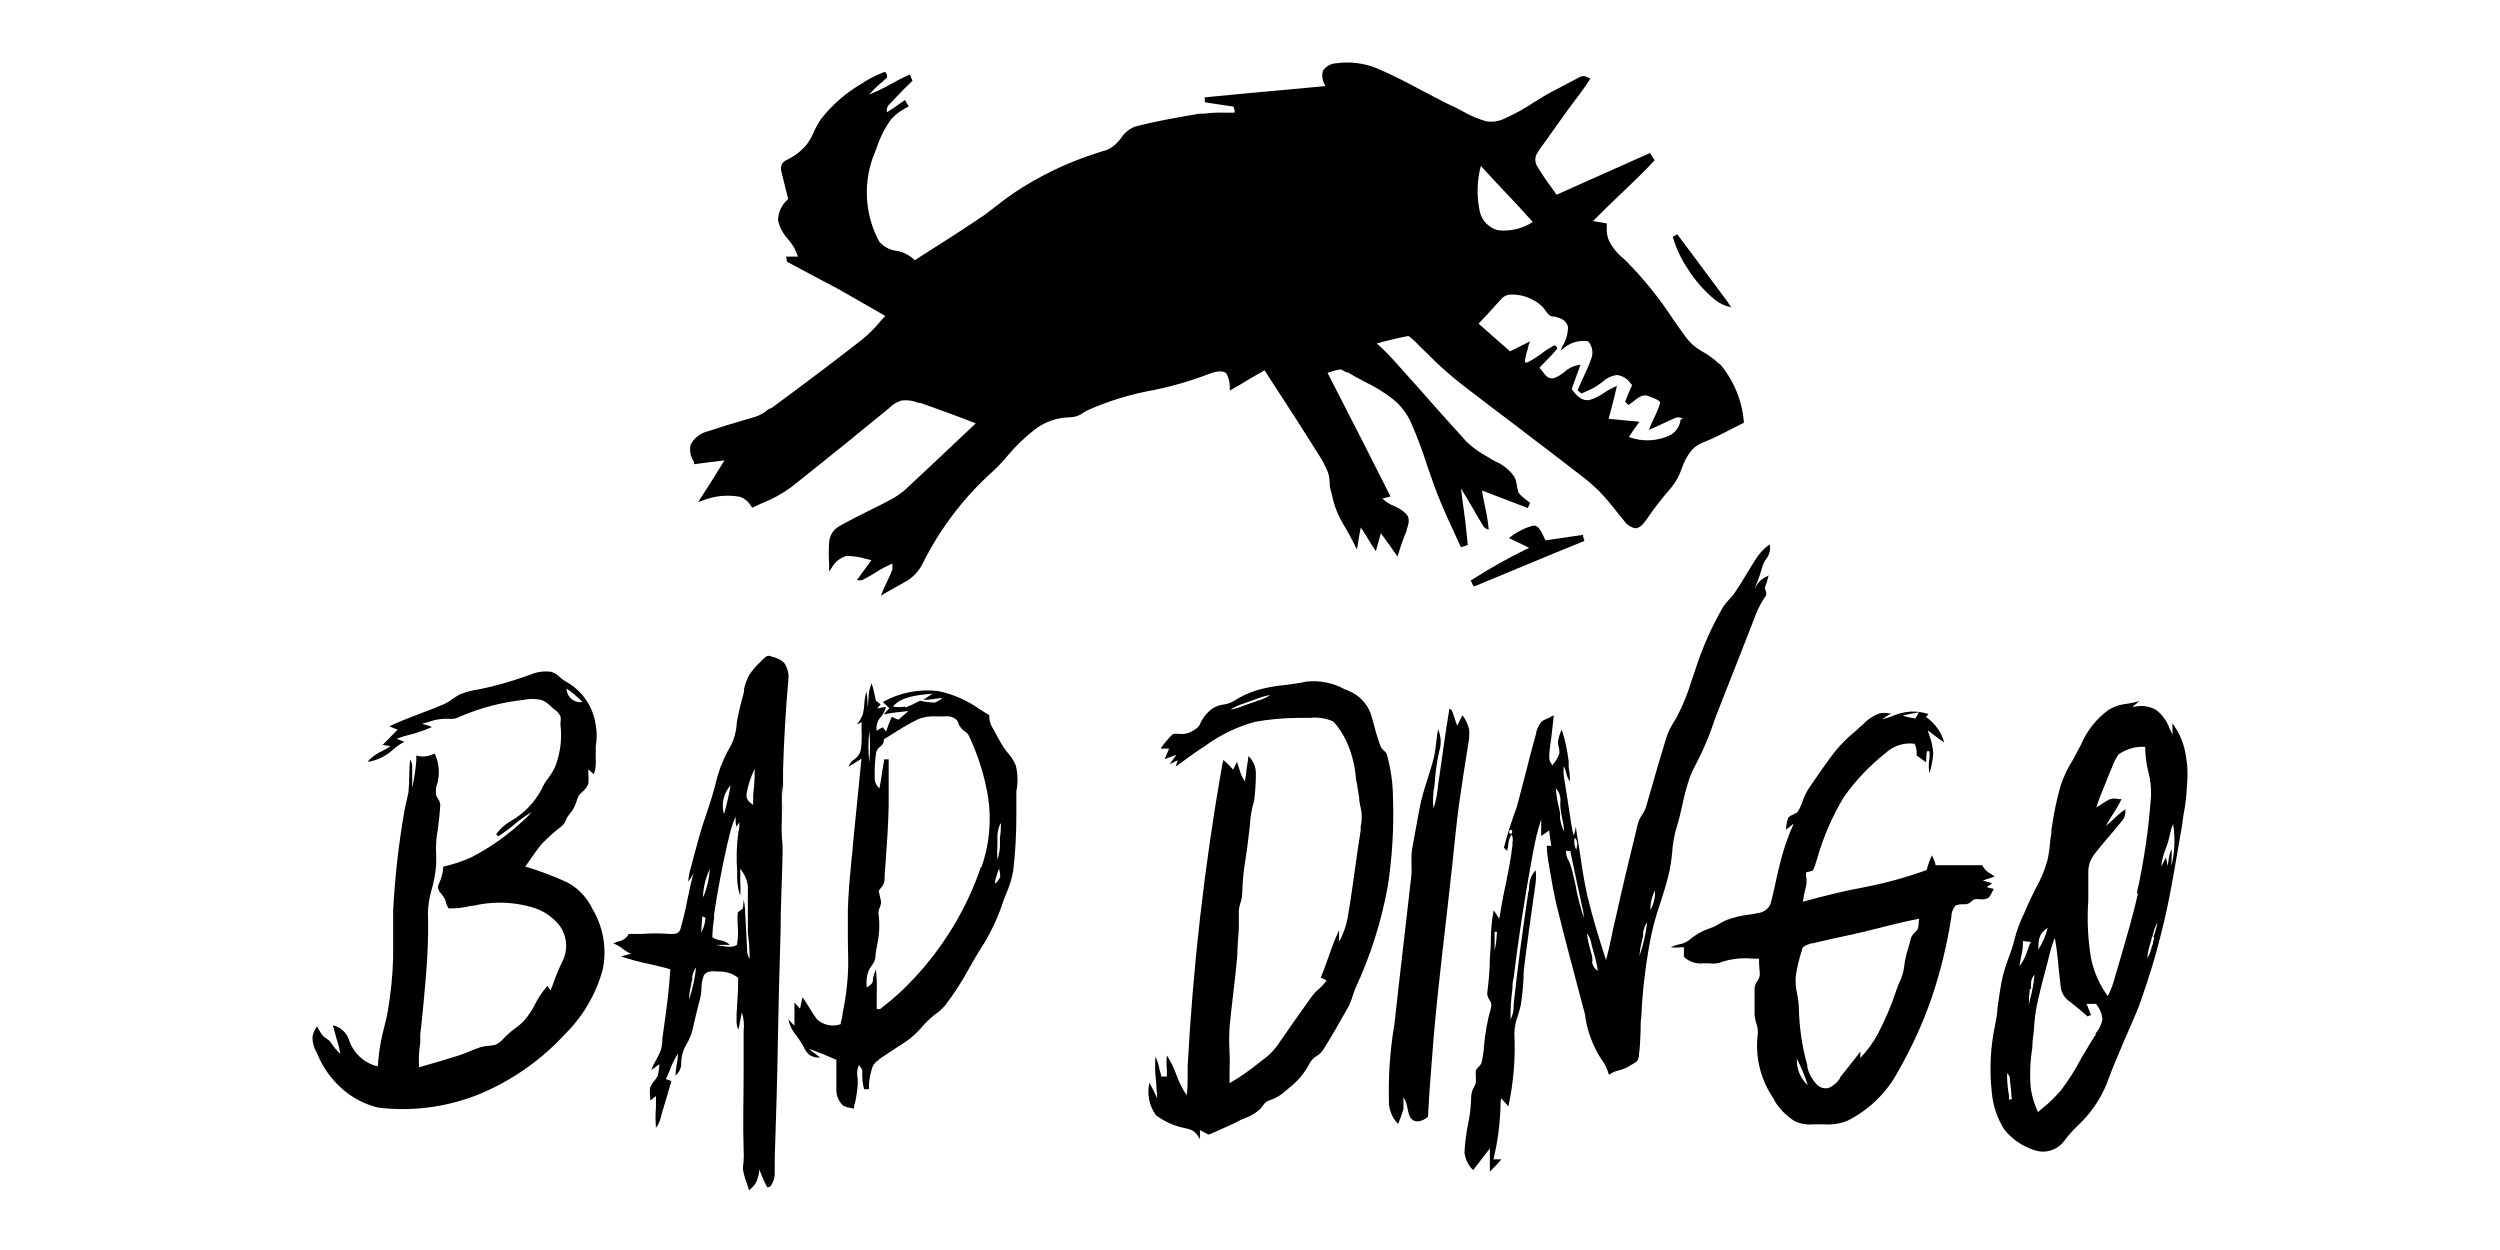 <svg width="120" height="60" viewBox="0 0 120 60" fill="none" xmlns="http://www.w3.org/2000/svg">
<path d="M80.508 11.246C81.164 12.107 81.798 12.982 82.445 13.844C82.665 14.143 82.9 14.442 83.101 14.755C82.821 14.697 82.558 14.576 82.333 14.398C81.809 13.973 81.359 13.462 81.002 12.889C80.687 12.42 80.448 11.907 80.291 11.366L80.508 11.246Z" fill="black"/>
<path d="M73.619 25.227C73.927 25.227 74.061 25.718 74.182 25.937L75.981 25.674C75.981 25.773 76.031 25.874 76.053 25.965C74.281 26.675 72.495 27.438 70.741 28.157L70.593 27.866C71.496 27.285 72.431 26.761 73.397 26.294C73.076 26.13 72.75 25.987 72.429 25.83C72.777 25.545 73.18 25.337 73.617 25.224L73.619 25.227Z" fill="black"/>
<path d="M82.525 17.474C82.262 17.218 81.963 17.002 81.637 16.831C81.335 16.651 81.077 16.409 80.874 16.121C80.674 15.849 80.49 15.581 80.298 15.309C79.664 14.335 78.934 13.427 78.12 12.596L77.936 12.417C77.637 12.181 77.395 11.882 77.225 11.542C77.143 11.336 77.107 11.114 77.126 10.895C77.124 10.837 77.124 10.779 77.126 10.725L76.465 10.609C76.965 10.105 77.483 9.605 78.001 9.114C78.52 8.623 78.975 8.176 79.425 7.69L79.198 7.347L76.814 8.409L74.715 9.347L74.479 9.013C74.24 8.697 74.021 8.368 73.818 8.03C73.692 7.86 73.661 7.638 73.738 7.441C73.829 7.268 73.936 7.103 74.059 6.95L74.207 6.744L75.31 5.199C75.659 4.736 76.021 4.275 76.336 3.775L76.216 3.718C76.111 3.644 75.977 3.63 75.859 3.682L74.726 4.28L74.583 4.351C74.262 4.516 73.963 4.708 73.659 4.892C73.209 5.196 72.731 5.46 72.235 5.682C71.955 5.827 71.634 5.874 71.324 5.817C70.962 5.715 70.611 5.57 70.284 5.383C70.163 5.312 70.034 5.249 69.906 5.183C69.357 4.928 68.808 4.642 68.262 4.349C67.552 3.97 66.838 3.594 66.076 3.273C65.464 3.026 64.8 2.944 64.147 3.037C63.884 3.046 63.642 3.18 63.499 3.4C63.442 3.611 63.467 3.838 63.571 4.033L63.615 4.132L62.191 4.266C60.734 4.395 59.28 4.53 57.829 4.672V4.908L58.435 5.002L59.198 5.117C59.25 5.205 59.272 5.309 59.255 5.408H58.742C58.43 5.397 58.12 5.413 57.81 5.457H57.574C56.542 5.635 55.494 5.806 54.484 6.077C54.213 6.179 53.98 6.365 53.823 6.612C53.744 6.722 53.653 6.823 53.552 6.919C53.376 7.095 53.154 7.213 52.91 7.262L52.718 7.325C51.277 7.775 49.908 8.431 48.655 9.268C48.391 9.446 48.136 9.646 47.878 9.844L47.245 10.327C46.534 10.804 45.87 11.246 45.181 11.679C44.753 11.943 44.334 12.214 43.914 12.491C43.692 12.277 43.417 12.127 43.116 12.05C42.764 12.028 42.435 11.866 42.205 11.602C41.544 10.379 41.426 8.933 41.878 7.616C41.941 7.468 41.999 7.303 42.062 7.147C42.221 6.637 42.463 6.157 42.773 5.723C43.011 5.465 43.299 5.257 43.62 5.111L43.527 4.955L43.434 4.799L43.157 4.999C42.965 5.133 42.773 5.271 42.567 5.391V5.293C42.564 5.191 42.602 5.092 42.674 5.021L43.017 4.664C43.272 4.393 43.53 4.129 43.799 3.874L43.736 3.726L43.672 3.578C43.36 3.712 43.061 3.869 42.762 4.033C42.427 4.225 42.078 4.393 41.722 4.538C41.919 4.31 42.136 4.102 42.369 3.913L42.583 3.712L42.57 3.578L42.507 3.463H42.435C42.106 3.583 41.791 3.74 41.497 3.926L41.404 3.989C40.63 4.431 39.952 5.018 39.404 5.718C39.272 5.915 39.157 6.121 39.061 6.338C38.956 6.598 38.811 6.84 38.627 7.048C38.38 7.314 38.081 7.531 37.752 7.682C37.552 7.767 37.445 7.984 37.497 8.195C37.582 8.565 37.675 8.906 37.769 9.298L37.832 9.548L37.788 9.597C37.508 9.849 37.349 10.209 37.346 10.587C37.426 10.914 37.585 11.216 37.81 11.463C38.035 11.707 38.202 12 38.301 12.316H37.73L37.779 12.565C38.619 13.021 39.467 13.463 40.306 13.91L42.493 15.164L42.292 15.383C42.015 15.726 41.703 16.039 41.36 16.316C39.98 17.391 38.578 18.45 37.168 19.485L37.033 19.583L36.877 19.646C36.709 19.794 36.517 19.913 36.306 19.989L35.873 20.118C35.247 20.297 34.627 20.489 34.007 20.694C33.637 20.777 33.324 21.015 33.146 21.35C33.088 21.638 33.148 21.934 33.316 22.176V22.283L33.963 22.198L34.775 22.099C34.539 22.483 34.298 22.862 34.065 23.238L33.516 24.091L33.686 24.041C34.268 23.8 34.91 23.731 35.53 23.849C35.758 23.937 35.947 24.099 36.065 24.313L36.109 24.371L36.55 24.165C37.055 23.967 37.535 23.707 37.974 23.388C38.871 22.678 39.755 21.965 40.636 21.254L42.663 19.602C42.83 19.424 43.044 19.292 43.283 19.224C43.554 19.191 43.829 19.229 44.081 19.339H44.18C45.069 19.652 45.952 19.973 46.836 20.321L44.701 22.335L43.711 23.259C43.469 23.509 43.198 23.723 42.899 23.901C42.528 24.102 42.188 24.286 41.782 24.478C41.277 24.727 40.773 24.982 40.282 25.259C39.996 25.421 39.815 25.715 39.799 26.041C39.774 26.384 39.774 26.73 39.799 27.073V27.435L39.919 27.257C40.07 26.977 40.325 26.771 40.63 26.686C40.951 26.686 41.269 26.735 41.577 26.829L41.826 26.892L41.519 27.312C41.39 27.49 41.255 27.66 41.135 27.847C41.214 27.86 41.297 27.86 41.376 27.847C41.59 27.748 41.796 27.619 42.002 27.498C42.265 27.325 42.545 27.174 42.836 27.051V27.336C42.751 27.55 42.657 27.756 42.559 27.962C42.454 28.17 42.361 28.384 42.282 28.604L42.474 28.475L43.362 27.976C43.763 27.778 44.09 27.451 44.287 27.051C45.129 25.358 46.287 23.844 47.697 22.587C47.952 22.351 48.188 22.088 48.408 21.825C48.773 21.394 49.181 21.002 49.626 20.651C50.117 20.258 50.726 20.041 51.354 20.03C51.582 20.03 51.807 19.956 51.988 19.816C52.076 19.762 52.166 19.712 52.26 19.668C53.258 19.229 54.309 18.911 55.384 18.722C56.276 18.541 57.154 18.286 58.004 17.959C58.246 17.866 58.63 17.74 58.858 17.915C58.959 18.096 59.019 18.299 59.028 18.505V18.747C59.354 18.568 59.675 18.376 59.988 18.184L60.699 17.773L61.212 18.571C61.889 19.605 62.556 20.64 63.203 21.674L63.275 21.789C63.469 22.08 63.631 22.39 63.757 22.713C63.809 22.919 63.834 23.128 63.829 23.339C63.853 23.462 63.884 23.583 63.922 23.701C64.032 24.28 64.254 24.831 64.578 25.325L64.622 25.41C64.737 25.602 64.841 25.803 64.943 26L65.135 26.379L65.198 25.986C65.233 25.767 65.269 25.539 65.319 25.317L65.661 25.858C65.782 26.058 65.911 26.264 66.04 26.456C66.084 26.313 66.125 26.17 66.161 26.028C66.196 25.885 66.24 25.737 66.281 25.594L66.715 26.192C66.836 26.371 66.956 26.549 67.085 26.711C67.201 26.297 67.343 25.89 67.513 25.493V25.449C67.593 25.213 67.705 24.9 67.513 24.686C67.346 24.513 67.146 24.382 66.923 24.294C66.712 24.212 66.517 24.088 66.353 23.932L66.745 23.833C66.347 23.035 65.941 22.244 65.543 21.454C64.932 20.258 64.32 19.062 63.722 17.896L63.878 17.847C64.032 17.792 64.188 17.753 64.347 17.726C64.446 17.77 64.542 17.819 64.633 17.874H64.696C64.959 18.03 65.236 18.187 65.513 18.329C65.991 18.557 66.441 18.831 66.858 19.155C67.222 19.449 67.513 19.822 67.711 20.244C68.018 20.941 68.287 21.655 68.515 22.379C68.715 22.969 68.921 23.553 69.157 24.116C69.34 24.563 69.541 24.999 69.746 25.441C69.875 25.718 70.002 25.989 70.125 26.266L70.29 26.217L70.454 26.159L70.334 25.007C70.262 24.489 70.191 23.967 70.128 23.449C70.328 23.77 70.52 24.096 70.712 24.423C70.86 24.686 71.019 24.958 71.181 25.221C71.231 25.309 71.308 25.375 71.401 25.405H71.458C71.423 25.048 71.365 24.694 71.288 24.343C71.231 24.08 71.173 23.816 71.14 23.545L72.515 24.072L73.332 24.384L73.447 24.143L73.305 24.028C73.154 23.921 73.014 23.797 72.893 23.657C72.852 23.542 72.825 23.421 72.808 23.301C72.792 23.155 72.751 23.013 72.687 22.881C72.454 22.552 72.133 22.294 71.763 22.14L71.585 22.041L71.392 21.921C71.03 21.731 70.698 21.49 70.402 21.21C69.568 20.299 68.751 19.375 67.933 18.447L66.937 17.336C66.685 17.054 66.419 16.785 66.139 16.532L66.081 16.483L66.408 16.398C66.805 16.299 67.212 16.198 67.609 16.127C67.796 16.266 67.966 16.423 68.122 16.596C68.243 16.716 68.358 16.831 68.479 16.939C69.017 17.495 69.596 18.011 70.207 18.483C71.069 19.152 71.936 19.808 72.805 20.461C73.716 21.172 74.622 21.836 75.519 22.541L75.76 22.724C76.117 22.988 76.454 23.276 76.77 23.586C77.063 23.893 77.338 24.217 77.596 24.554L77.938 24.974C78.065 25.169 78.259 25.306 78.487 25.358C78.723 25.358 78.885 25.131 79.022 24.952C79.387 24.412 79.787 23.896 80.218 23.408C80.441 23.133 80.613 22.823 80.723 22.489C80.83 22.157 80.997 21.852 81.222 21.583C81.392 21.41 81.598 21.282 81.829 21.205C82.27 21.026 82.69 20.812 83.102 20.598L83.708 20.291C83.631 19.243 83.222 18.25 82.539 17.452L82.525 17.474ZM71.08 7.965C71.343 8.255 71.615 8.541 71.884 8.834C72.454 9.432 73.022 10.036 73.571 10.656C73.072 10.982 72.473 11.12 71.884 11.048C71.469 10.93 71.146 10.604 71.036 10.187C70.874 9.454 70.888 8.692 71.08 7.965ZM80.668 20.151C80.63 20.442 80.465 20.703 80.221 20.862C79.587 21.183 78.849 21.224 78.185 20.977C78.306 20.785 78.435 20.607 78.564 20.423L78.693 20.244L78.174 20.195L77.214 20.102C77.258 19.923 77.307 19.745 77.357 19.567C77.45 19.224 77.535 18.856 77.612 18.527C77.395 18.612 77.189 18.722 77 18.854C76.783 19.007 76.542 19.125 76.29 19.202C75.897 19.259 75.656 18.96 75.442 18.683C75.491 18.527 75.549 18.371 75.606 18.214C75.664 18.058 75.79 17.723 75.862 17.504C75.576 17.537 75.307 17.657 75.093 17.852C74.945 17.976 74.781 18.074 74.602 18.151C74.317 18.231 74.147 17.981 74.004 17.773L73.889 17.657L74.174 17.358C74.377 17.163 74.567 16.958 74.745 16.738C74.745 16.64 74.66 16.582 74.597 16.582C74.377 16.7 74.169 16.834 73.971 16.988C73.807 17.103 73.645 17.216 73.472 17.314C73.299 17.413 73.173 17.471 73.201 17.279C73.233 17.081 73.283 16.884 73.349 16.694C73.349 16.587 73.412 16.489 73.442 16.387L72.482 16.864L71.598 16.088L70.973 15.534C71.305 15.188 71.631 14.832 71.955 14.467L72.018 14.404C72.122 14.258 72.281 14.162 72.46 14.14C73.025 14.11 73.576 14.305 73.996 14.681C74.062 14.741 74.12 14.81 74.166 14.886C74.265 15.029 74.366 15.172 74.523 15.194H74.622C74.907 15.273 75.176 15.35 75.263 15.685C75.263 16.003 75.178 16.316 75.014 16.59C74.975 16.675 74.94 16.755 74.907 16.826L75 16.763C75.329 16.453 75.785 16.313 76.232 16.384C76.427 16.607 76.487 16.917 76.388 17.196C76.259 17.559 76.097 17.907 75.933 18.264L75.719 18.733L75.911 18.889L76.147 18.782C76.383 18.689 76.605 18.565 76.808 18.412L76.901 18.349C77.096 18.159 77.346 18.036 77.612 18C77.884 18.033 78.125 18.184 78.273 18.412L78.344 18.483L78.237 18.719C78.152 18.903 78.076 19.089 78.01 19.282L78.158 19.438C78.248 19.386 78.334 19.328 78.413 19.259C78.627 19.089 78.855 18.903 79.124 19.01L79.222 19.054C79.401 19.117 79.642 19.202 79.692 19.331C79.615 19.575 79.519 19.814 79.406 20.041C79.313 20.233 79.228 20.425 79.151 20.631C79.392 20.532 79.631 20.425 79.862 20.31L80.41 20.061C80.509 20.025 80.616 20.025 80.718 20.061H80.797L80.668 20.146V20.151Z" fill="black"/>
<path d="M28.476 43.709C28.226 43.139 27.796 42.664 27.25 42.365C26.591 42.058 25.911 41.8 25.214 41.597L25.376 41.364C25.573 41.081 25.771 40.793 25.982 40.532C26.279 40.222 26.599 39.934 26.94 39.673C27.044 39.591 27.121 39.481 27.165 39.358C27.187 39.309 27.209 39.259 27.236 39.21C27.28 39.147 27.326 39.084 27.376 39.026C27.433 38.958 27.486 38.886 27.529 38.807C27.584 38.705 27.628 38.598 27.664 38.491C27.697 38.39 27.733 38.291 27.776 38.195C27.834 38.123 27.897 38.058 27.966 37.997C28.086 37.898 28.18 37.77 28.24 37.624C28.256 37.459 28.256 37.295 28.24 37.13V36.927L28.353 37.032L28.506 37.166C28.583 36.941 28.613 36.7 28.597 36.461C28.591 36.335 28.591 36.209 28.597 36.08V35.797C28.657 35.473 28.657 35.141 28.597 34.818C28.479 33.92 27.941 33.136 27.145 32.705C27.047 32.648 26.953 32.579 26.871 32.502C26.759 32.384 26.619 32.296 26.462 32.25C26.128 32.2 25.787 32.244 25.477 32.376C24.802 32.623 24.114 32.831 23.414 32.996L23 33.087C22.671 33.13 22.347 33.215 22.043 33.347C21.925 33.413 21.809 33.487 21.697 33.567C21.59 33.646 21.477 33.717 21.359 33.778C21 33.931 20.654 34.074 20.267 34.214C19.733 34.417 19.198 34.623 18.685 34.861L18.918 34.96L19.088 35.023L18.588 35.531L18.364 35.756L18.745 35.813C18.619 35.898 18.487 35.978 18.35 36.047C18.084 36.165 17.842 36.337 17.645 36.554H17.749C18.133 36.477 18.492 36.302 18.792 36.047C18.981 35.868 19.195 35.717 19.425 35.597H19.384L19.038 35.457C19.269 35.374 19.505 35.303 19.744 35.246C20.084 35.158 20.416 35.04 20.737 34.894C20.632 34.853 20.528 34.818 20.421 34.79L20.259 34.741L20.556 34.656C20.901 34.532 21.266 34.48 21.634 34.508C21.768 34.516 21.903 34.488 22.021 34.422L22.119 34.381C23.08 33.97 24.095 33.706 25.132 33.594C25.409 33.534 25.697 33.534 25.977 33.594C26.136 33.652 26.281 33.748 26.399 33.868L26.534 33.989C26.567 34.019 26.602 34.047 26.638 34.074C26.759 34.154 26.852 34.266 26.907 34.398C26.921 34.48 26.921 34.562 26.907 34.645C26.898 34.708 26.898 34.771 26.907 34.834C26.981 35.503 26.89 36.178 26.646 36.807C26.558 36.99 26.454 37.166 26.331 37.328C26.196 37.495 26.086 37.679 25.999 37.877C25.661 38.519 25.148 39.051 24.52 39.41C24.243 39.566 24.001 39.783 23.815 40.044L23.919 40.143C24.163 39.983 24.396 39.813 24.624 39.63C24.901 39.386 25.2 39.169 25.518 38.982C25.42 39.1 25.31 39.213 25.195 39.314C24.435 40.041 23.573 40.658 22.638 41.144C22.204 41.344 21.746 41.495 21.28 41.594C21.263 41.879 21.192 42.159 21.069 42.417C20.956 42.606 21.069 42.782 21.209 42.938L21.285 43.042C21.343 43.125 21.384 43.218 21.406 43.317C21.431 43.421 21.475 43.52 21.541 43.605C21.897 43.61 22.251 43.569 22.597 43.484C22.772 43.484 22.934 43.421 23.104 43.399C23.889 43.273 24.69 43.314 25.455 43.525C26.012 43.663 26.509 43.981 26.863 44.433C27.23 44.944 27.277 45.619 26.984 46.173C26.822 46.505 26.682 46.845 26.561 47.193C26.52 47.306 26.471 47.427 26.427 47.544L26.273 47.325L26.21 47.402C26.026 47.619 25.867 47.855 25.73 48.107C25.582 48.431 25.387 48.73 25.154 48.993C25.022 49.133 24.877 49.257 24.718 49.366C24.575 49.468 24.44 49.583 24.317 49.704L24.196 49.824C24.089 49.953 23.957 50.06 23.809 50.14C23.689 50.17 23.568 50.192 23.445 50.203C23.316 50.206 23.187 50.228 23.063 50.266C22.893 50.321 22.726 50.384 22.564 50.455C22.383 50.535 22.196 50.606 22.007 50.667C21.381 50.864 20.748 51.053 20.114 51.229C20.089 50.839 20.108 50.447 20.172 50.06V49.66L20.235 49.103C20.375 47.695 20.531 46.209 20.55 44.774V44.167C20.525 43.789 20.55 43.41 20.635 43.04L20.698 42.779C20.822 42.362 20.901 41.937 20.937 41.503V41.023C20.921 40.837 20.921 40.648 20.937 40.461C20.937 40.228 20.995 39.997 21.022 39.756C21.071 39.383 21.113 39.018 21.134 38.645C21.126 38.532 21.088 38.425 21.022 38.335C20.945 38.239 20.91 38.118 20.923 37.997C20.923 37.877 20.923 37.764 20.981 37.652C21.123 37.16 21.082 36.636 20.868 36.173L20.764 36.209C20.52 36.321 20.24 36.343 19.982 36.266V36.527C19.944 36.963 19.878 37.396 19.785 37.822V36.757C19.779 36.65 19.744 36.546 19.686 36.455C19.659 36.713 19.645 36.971 19.645 37.229C19.645 37.501 19.631 37.77 19.604 38.038L19.428 38.834C19.14 40.447 18.956 42.077 18.871 43.715V45.953C18.849 46.809 18.764 47.66 18.619 48.502C18.578 48.771 18.506 49.037 18.443 49.298C18.38 49.558 18.331 49.734 18.29 49.953C18.248 50.173 18.185 50.579 18.155 50.889C18.155 50.988 18.155 51.086 18.119 51.185C17.477 51.026 16.959 50.549 16.753 49.918C16.635 49.564 16.342 49.295 15.979 49.213C16.029 49.416 16.084 49.613 16.141 49.811C16.224 50.069 16.292 50.329 16.344 50.593C16.169 50.436 16.018 50.255 15.894 50.058C15.829 49.97 15.746 49.896 15.656 49.838C15.56 49.781 15.477 49.701 15.417 49.605L15.269 49.366L15.211 49.262L15.162 49.352C15.071 49.484 15.014 49.638 15 49.797C14.997 50.044 15.063 50.288 15.189 50.502L15.23 50.587C15.491 51.224 15.892 51.791 16.407 52.25C16.904 52.694 17.505 53.01 18.152 53.166C19.851 53.372 21.571 53.127 23.145 52.461C24.652 51.811 26.004 50.85 27.115 49.643C27.979 48.793 28.602 47.728 28.926 46.56C29.134 45.586 28.975 44.568 28.482 43.701L28.476 43.709ZM27.963 33.698C27.601 33.756 27.263 33.512 27.203 33.15C27.198 33.117 27.195 33.084 27.195 33.051C27.472 33.24 27.73 33.457 27.963 33.698Z" fill="black"/>
<path d="M66.863 38.401V38.324C66.863 37.611 66.761 36.9 66.566 36.211C66.539 36.137 66.49 36.074 66.427 36.028C66.374 35.984 66.331 35.931 66.292 35.874C66.166 35.556 66.059 35.229 65.977 34.895C65.919 34.669 65.856 34.45 65.787 34.233C65.603 33.753 65.228 33.366 64.753 33.169L64.534 33.078C63.974 32.771 63.332 32.645 62.695 32.719C62.35 32.796 61.99 32.84 61.675 32.881C61.197 32.922 60.726 33.013 60.267 33.15C59.9 33.27 59.549 33.438 59.225 33.649C59.071 33.739 58.901 33.797 58.726 33.819C58.539 33.838 58.361 33.904 58.204 34.008C57.949 34.187 57.749 34.428 57.62 34.713C57.549 34.925 57.324 35.045 57.14 35.144C56.983 35.213 56.811 35.243 56.641 35.229C56.528 35.215 56.416 35.215 56.303 35.229C56.081 35.44 55.881 35.676 55.711 35.934H56.119C56.042 36.104 55.971 36.266 55.9 36.442L56.103 36.365L56.468 36.231L56.333 36.414C56.27 36.505 56.199 36.59 56.144 36.683L56.396 36.557L56.531 36.494L56.432 36.796C56.602 36.683 56.764 36.557 56.931 36.436C57.099 36.316 57.439 36.063 57.713 35.893L57.839 35.808C58.561 35.279 59.373 34.886 60.234 34.648C60.915 34.527 61.606 34.464 62.298 34.458H62.882C63.263 34.414 63.65 34.475 64.001 34.634C64.265 34.925 64.481 35.254 64.643 35.613C64.871 36.126 65.016 36.672 65.074 37.232C65.074 37.358 65.11 37.484 65.132 37.619L65.236 38.261C65.236 38.494 65.313 38.724 65.348 38.966C65.376 39.202 65.365 39.438 65.313 39.671V39.855C65.214 40.467 65.129 41.073 65.044 41.685C64.939 42.423 64.841 43.163 64.712 43.901C64.646 44.359 64.498 44.798 64.276 45.204V44.642C64.064 45.1 63.894 45.572 63.727 46.049C63.623 46.346 63.516 46.642 63.395 46.93L63.678 47.056C63.571 47.21 63.444 47.35 63.304 47.471C63.17 47.586 63.049 47.715 62.945 47.857C62.383 48.645 61.826 49.435 61.277 50.23C61.093 50.477 60.868 50.694 60.616 50.873L60.377 51.056C59.949 51.405 59.496 51.717 59.019 51.992V51.366C59.033 51.087 59.033 50.807 59.019 50.529C58.994 50.118 58.994 49.704 59.019 49.289C59.069 48.776 59.132 48.255 59.189 47.739C59.266 47.106 59.337 46.48 59.392 45.846C59.392 45.424 59.442 45.001 59.464 44.571V43.69C59.477 43.564 59.505 43.438 59.549 43.317C59.593 43.191 59.62 43.056 59.625 42.922C59.639 42.335 59.697 41.748 59.795 41.169C59.837 40.895 59.881 40.62 59.908 40.346C59.935 40.071 59.971 39.852 59.993 39.641C60.01 39.235 60.078 38.831 60.196 38.444C60.256 37.997 60.284 37.545 60.281 37.092C60.276 36.788 60.144 36.497 59.922 36.288C59.922 36.458 59.872 36.634 59.85 36.809C59.831 37.045 59.798 37.281 59.752 37.514C59.628 37.32 59.535 37.106 59.477 36.881L59.373 36.565C59.332 36.642 59.296 36.719 59.261 36.798L59.184 36.947C59.049 36.771 58.896 36.615 58.72 36.483C58.684 36.617 58.657 36.757 58.635 36.892C57.809 41.611 57.266 46.373 57.008 51.158V51.638C57.008 51.953 57.008 52.263 56.959 52.573C56.758 52.272 56.597 51.948 56.473 51.608C56.355 51.273 56.199 50.955 56.01 50.658C55.988 50.892 55.988 51.128 56.01 51.364V51.674H55.735C55.735 51.561 55.678 51.454 55.658 51.342C55.62 51.125 55.554 50.914 55.461 50.716C55.431 51.122 55.442 51.531 55.496 51.934C55.496 52.195 55.538 52.455 55.546 52.716C55.505 52.631 55.461 52.546 55.425 52.464C55.389 52.381 55.263 52.132 55.173 51.97C55.044 52.513 55.162 53.084 55.488 53.534C55.905 53.844 56.385 54.058 56.896 54.154L57.115 54.211C57.294 54.277 57.442 54.403 57.529 54.571L57.601 54.669V54.247L57.812 54.359L58.015 54.464L58.41 54.294C58.805 54.118 59.206 53.942 59.593 53.737L59.826 53.646C60.064 53.553 60.284 53.416 60.473 53.246C60.525 53.191 60.575 53.13 60.621 53.07C60.695 52.935 60.824 52.84 60.972 52.801C61.263 52.705 61.527 52.543 61.746 52.329L61.916 52.189C62.303 51.882 62.624 51.495 62.852 51.056C62.931 50.905 63.052 50.779 63.197 50.691C63.332 50.612 63.447 50.499 63.529 50.368C63.938 49.706 64.325 49.037 64.706 48.354C64.8 48.181 64.871 48 64.926 47.811C64.964 47.679 65.014 47.55 65.066 47.424C65.793 45.855 66.317 44.198 66.621 42.497C66.824 41.147 66.907 39.783 66.868 38.42L66.863 38.401ZM60.322 33.654L60.103 33.731L59.771 33.844C59.543 33.94 59.307 34.017 59.066 34.069C59.255 33.934 59.469 33.836 59.691 33.772L59.925 33.687L60.221 33.583C60.462 33.482 60.715 33.407 60.975 33.358C60.767 33.501 60.533 33.602 60.284 33.654H60.322Z" fill="black"/>
<path d="M69.573 34.014L69.677 34.085C69.79 34.324 69.847 34.593 69.946 34.84L70.198 34.326C70.355 34.538 70.465 34.776 70.522 35.032C70.536 35.251 70.522 35.471 70.481 35.687C70.327 36.653 70.171 37.616 70.037 38.587C69.902 39.558 69.817 40.516 69.713 41.487C69.417 44.261 69.052 47.034 68.813 49.816C68.722 51.075 68.602 52.337 68.544 53.605C68.333 53.789 67.974 53.942 67.749 53.704C67.524 53.465 67.6 52.944 67.362 52.683C67.373 52.87 67.373 53.059 67.362 53.245C67.293 53.484 67.208 53.72 67.109 53.95C66.862 53.698 66.709 53.372 66.673 53.02C66.629 51.725 66.717 50.428 66.934 49.147C67.186 46.823 67.469 44.499 67.729 42.175C67.806 41.682 67.694 41.191 67.792 40.697C67.913 40.071 68.012 39.438 68.138 38.809C68.292 37.956 68.637 37.147 68.843 36.296C68.928 35.865 68.947 35.429 69.027 35.001C69.178 35.344 69.194 35.731 69.076 36.085C68.961 36.617 68.887 37.16 68.857 37.704C68.78 38.066 68.764 38.442 68.808 38.809C68.925 38.447 69 38.071 69.027 37.69C69.211 36.486 69.362 35.24 69.573 34.014Z" fill="black"/>
<path d="M48.754 36.733C48.672 36.532 48.554 36.346 48.409 36.184L48.17 35.868C48.008 35.608 47.86 35.342 47.72 35.073L47.608 34.875C47.536 34.741 47.495 34.59 47.487 34.439V34.327C47.333 34.241 47.185 34.143 47.037 34.052C46.439 33.621 45.758 33.322 45.037 33.172C44.115 33.059 43.182 33.243 42.376 33.698L42.691 33.995C42.593 34.093 42.502 34.192 42.417 34.291C42.804 34.214 43.199 34.17 43.599 34.129C43.479 34.241 43.361 34.34 43.24 34.444L43.127 34.543L42.979 34.486L42.804 34.409C42.7 34.639 42.612 34.872 42.535 35.114L42.373 34.911L42.296 34.947L42.077 35.073C42.044 34.828 42.121 34.584 42.288 34.403C42.403 34.266 42.483 34.104 42.527 33.931C42.409 33.942 42.294 33.964 42.181 33.995H42.104L42.274 33.811C42.197 33.756 42.121 33.698 42.049 33.635C42.014 33.514 41.986 33.394 41.964 33.27C41.934 33.111 41.89 32.952 41.838 32.798C41.742 33.021 41.693 33.259 41.69 33.503C41.684 33.654 41.668 33.805 41.641 33.953V33.693C41.635 33.525 41.619 33.358 41.591 33.193C41.531 33.388 41.498 33.589 41.487 33.791C41.479 33.948 41.459 34.104 41.424 34.255C41.366 34.428 41.278 34.587 41.163 34.727L41.127 34.776L41.361 34.664C41.35 34.861 41.35 35.059 41.361 35.257C41.369 35.514 41.352 35.775 41.311 36.03C41.267 36.197 41.16 36.343 41.015 36.439C40.886 36.529 40.787 36.653 40.727 36.798C40.903 36.708 41.064 36.601 41.226 36.496L41.352 36.411L40.93 40.636C40.93 40.84 40.894 41.051 40.872 41.257C40.795 42.066 40.719 42.87 40.697 43.693V45.01C40.697 45.608 40.738 46.2 40.697 46.79C40.658 47.416 40.573 48.036 40.444 48.65C40.444 48.82 40.373 48.996 40.346 49.163C39.953 49.3 39.517 49.207 39.213 48.925C39.092 48.76 38.979 48.587 38.875 48.411C38.765 48.225 38.647 48.044 38.516 47.868C38.475 48.052 38.439 48.233 38.403 48.417L38.134 48.121V49.232L38.03 49.127L37.841 48.93C37.898 49.215 38.03 49.484 38.222 49.704C38.307 49.813 38.384 49.929 38.455 50.049C38.496 50.107 38.527 50.17 38.568 50.233C38.623 50.359 38.697 50.474 38.787 50.579C38.919 50.697 39.089 50.763 39.267 50.763H39.366C39.281 50.691 39.196 50.623 39.106 50.56C39.015 50.496 38.922 50.42 38.837 50.348C39.106 50.433 39.363 50.546 39.624 50.65L40.145 50.87V52.285C40.134 52.587 40.258 52.878 40.483 53.081C40.59 53.13 40.705 53.163 40.82 53.18L40.99 53.215C40.99 53.13 40.99 53.04 41.04 52.946C41.103 52.669 41.144 52.387 41.166 52.101C41.177 51.981 41.177 51.857 41.166 51.736C41.117 51.528 41.139 51.311 41.229 51.117L41.287 51.202C41.344 51.273 41.407 51.35 41.391 51.426C41.374 51.712 41.402 52 41.476 52.28H41.709V52.055C41.731 51.761 41.791 51.473 41.885 51.196C41.948 51.064 42.047 50.957 42.173 50.886L42.222 50.823L43.095 50.247L43.517 49.972C43.8 49.772 44.055 49.533 44.277 49.267C44.455 49.067 44.65 48.881 44.861 48.711C45.056 48.579 45.232 48.42 45.383 48.239C45.797 47.695 46.167 47.119 46.494 46.521C46.719 46.121 46.952 45.717 47.199 45.339C47.605 44.675 47.929 43.967 48.17 43.226C48.211 43.114 48.255 42.993 48.304 42.881C48.458 42.532 48.568 42.164 48.636 41.789C48.738 40.903 48.787 40.011 48.785 39.119V37.978C48.867 37.569 48.859 37.144 48.757 36.738L48.754 36.733ZM43.454 33.915C43.256 33.951 43.053 33.951 42.856 33.915C43.278 33.407 44.159 33.352 44.771 33.295C44.617 33.394 44.461 33.484 44.313 33.597C44.628 33.597 44.925 33.525 45.243 33.498C45.133 33.594 45.007 33.671 44.87 33.723C44.631 33.723 44.395 33.69 44.164 33.632C43.934 33.759 43.698 33.868 43.454 33.964V33.915ZM41.723 35.056C41.775 35.564 41.775 36.077 41.723 36.584C41.673 36.093 41.673 35.597 41.723 35.106V35.056ZM47.089 41.605C46.406 43.605 45.303 45.438 43.857 46.977C43.407 47.465 42.919 47.912 42.392 48.315L42.315 48.379C42.258 48.447 42.162 48.466 42.082 48.42V47.66C42.099 47.284 42.085 46.908 42.041 46.532C41.978 46.678 41.929 46.831 41.901 46.99C41.901 47.062 41.901 47.13 41.852 47.202C41.805 47.256 41.75 47.303 41.69 47.342L41.599 47.405V47.347C41.575 47.095 41.605 46.839 41.69 46.601C41.731 46.516 41.783 46.433 41.838 46.354C41.942 46.233 42.008 46.082 42.022 45.923C42.022 45.734 42.08 45.536 42.107 45.339C42.208 44.878 42.233 44.401 42.178 43.931C42.154 43.8 42.173 43.663 42.236 43.544C42.258 43.484 42.277 43.424 42.294 43.361C42.294 43.221 42.244 43.078 42.217 42.938L42.175 42.763L42.274 42.628C42.381 42.527 42.444 42.387 42.458 42.241C42.458 41.931 42.494 41.621 42.516 41.311C42.579 40.444 42.636 39.586 42.656 38.713V36.447H42.444L42.359 36.955C42.318 37.257 42.274 37.553 42.206 37.849L42.148 37.772C42.049 37.668 41.989 37.531 41.986 37.385V37.314C41.975 36.911 41.997 36.508 42.057 36.11C42.088 35.997 42.159 35.898 42.255 35.835C42.373 35.758 42.439 35.624 42.425 35.484L42.757 35.281C43.18 35.001 43.616 34.749 44.066 34.521C44.343 34.411 44.642 34.365 44.938 34.387H45.352C45.506 34.362 45.66 34.39 45.797 34.464C45.907 34.527 45.989 34.631 46.022 34.752C46.022 34.787 46.022 34.828 46.08 34.864C46.132 34.955 46.203 35.032 46.291 35.089C46.379 35.144 46.45 35.218 46.502 35.309C46.957 36.263 47.273 37.278 47.438 38.321C47.597 39.443 47.479 40.59 47.1 41.657V41.599L47.089 41.605ZM47.794 42.365L47.745 42.406C47.791 42.154 47.865 41.904 47.964 41.668C47.962 41.695 47.962 41.726 47.964 41.753C48.003 41.868 48.016 41.992 48.005 42.112C47.945 42.222 47.871 42.324 47.786 42.414L47.794 42.365ZM48.047 39.514C48.047 39.75 48.033 39.986 47.997 40.219V40.628C47.986 40.845 47.945 41.056 47.876 41.262C47.86 41.029 47.86 40.793 47.876 40.557V40.282C47.879 40.228 47.879 40.175 47.876 40.121C47.882 39.923 47.929 39.731 48.011 39.55L48.047 39.514Z" fill="black"/>
<path d="M84.915 27.63C84.633 27.715 84.4 27.913 84.273 28.179L84.232 28.237L84.337 27.968C84.43 27.737 84.509 27.504 84.575 27.263C84.614 27.109 84.682 26.964 84.773 26.832C84.935 26.637 84.998 26.377 84.943 26.127C84.655 26.333 84.416 26.596 84.238 26.901C84.09 27.134 83.941 27.364 83.802 27.606C83.662 27.847 83.456 28.168 83.275 28.442C83.195 28.566 83.099 28.678 82.992 28.78C82.899 28.881 82.814 28.986 82.732 29.095C82.169 30.056 81.716 31.076 81.379 32.138L81.176 32.73C81.006 33.293 80.784 33.842 80.515 34.363C80.454 34.478 80.389 34.591 80.317 34.7C80.18 34.92 80.068 35.158 79.985 35.405C79.703 36.313 79.437 37.235 79.176 38.157L79.006 38.741C78.959 38.879 78.893 39.01 78.808 39.128C78.723 39.252 78.657 39.392 78.619 39.537C78.246 41.065 77.873 42.593 77.535 44.135C77.472 44.388 77.415 44.648 77.365 44.903C77.28 45.298 77.195 45.699 77.091 46.086C76.759 45.071 76.444 44.05 76.197 43.016C76.026 42.27 75.922 41.529 75.81 40.783C75.752 40.41 75.697 40.036 75.634 39.663C75.634 39.811 75.577 39.965 75.544 40.113C75.489 39.935 75.448 39.751 75.423 39.565C75.311 38.796 75.184 38.031 75.064 37.263C75.042 37.101 75.042 36.939 75.064 36.777C75.118 36.884 75.16 36.997 75.184 37.115C75.212 37.257 75.269 37.392 75.354 37.51C75.36 37.285 75.341 37.06 75.297 36.84V36.558C75.236 36.036 75.127 35.523 74.965 35.024C74.869 35.216 74.806 35.425 74.775 35.636C74.784 35.707 74.797 35.779 74.817 35.847C74.841 35.946 74.855 36.047 74.852 36.149C74.795 36.344 74.693 36.522 74.556 36.67L74.507 36.741C74.493 36.703 74.474 36.667 74.449 36.637C74.389 36.552 74.359 36.448 74.364 36.341C74.364 36.017 74.427 35.685 74.468 35.361C74.509 35.038 74.545 34.656 74.581 34.333L74.482 34.382C74.383 34.44 74.279 34.492 74.172 34.536C73.939 34.599 73.826 34.901 73.741 35.12V35.183C73.552 35.844 73.382 36.514 73.215 37.175C73.08 37.696 72.946 38.217 72.806 38.739C72.567 39.378 72.359 40.028 72.186 40.689L72.339 40.843C72.367 40.747 72.386 40.648 72.397 40.547C72.402 40.371 72.457 40.198 72.559 40.053C72.616 40.173 72.63 40.311 72.6 40.44V40.552C72.523 41.221 72.389 41.883 72.254 42.544C72.142 43.057 72.051 43.578 71.966 44.099C71.903 44.009 71.84 43.916 71.782 43.817L71.697 43.696C71.618 44.11 71.571 44.533 71.563 44.955V45.18C71.563 45.455 71.527 45.729 71.513 45.998C71.513 46.555 71.456 47.109 71.387 47.666C71.387 47.781 71.423 47.896 71.492 47.99C71.582 48.102 71.609 48.253 71.563 48.39C71.395 48.983 71.286 49.592 71.231 50.206C71.231 50.44 71.173 50.67 71.14 50.911C71.124 51.027 71.064 51.134 70.97 51.208C70.915 51.26 70.871 51.323 70.836 51.392V51.625C70.847 51.74 70.847 51.855 70.836 51.97C70.836 52.047 70.773 52.119 70.745 52.19C70.674 52.319 70.633 52.459 70.619 52.604C70.611 53.079 70.556 53.548 70.457 54.012C70.37 54.445 70.315 54.887 70.295 55.328C70.334 55.647 70.482 55.943 70.71 56.165C70.858 55.981 70.998 55.792 71.14 55.608C71.283 55.425 71.387 55.285 71.513 55.128V56.239C71.711 56.05 71.895 55.852 72.07 55.647H71.689C71.876 54.857 71.988 54.05 72.021 53.238C72.021 53.068 72.021 52.892 72.057 52.717L72.183 52.857L72.402 53.109C72.649 51.973 72.745 50.813 72.691 49.652C72.688 49.35 72.743 49.051 72.852 48.772C72.913 48.59 72.962 48.409 73.001 48.223C73.064 47.811 73.108 47.4 73.127 46.983C73.127 46.673 73.162 46.371 73.204 46.066C73.324 45.101 73.464 44.138 73.599 43.172L73.711 42.377C73.733 42.176 73.733 41.973 73.711 41.77C73.513 41.984 73.401 42.267 73.401 42.558C73.401 42.643 73.401 42.733 73.36 42.818C73.091 44.612 72.847 46.415 72.655 48.217V48.365C72.647 48.563 72.597 48.758 72.507 48.936C72.498 48.442 72.529 47.949 72.597 47.457C72.597 47.304 72.597 47.142 72.647 46.986C72.885 45.038 73.184 43.095 73.541 41.156L73.59 40.903C73.684 40.368 73.812 39.839 73.977 39.32V40.13L74.359 39.861C74.386 40.11 74.422 40.357 74.463 40.599H74.243C74.251 40.848 74.276 41.098 74.32 41.345L74.383 41.718C74.482 42.316 74.586 42.909 74.729 43.499C75.088 44.969 75.483 46.434 75.87 47.899L76.095 48.744V48.843C76.21 49.532 76.457 50.193 76.828 50.785C77.011 51.024 77.149 51.296 77.228 51.589L77.299 51.548C77.406 51.474 77.525 51.422 77.651 51.394C77.884 51.339 78.106 51.246 78.306 51.112L78.496 50.999C78.622 50.936 78.644 50.796 78.671 50.667V50.61C78.721 50.245 78.734 49.905 78.748 49.499C78.748 49.252 78.748 49.013 78.784 48.794C78.833 47.663 78.959 46.536 79.157 45.422C79.28 44.703 79.464 43.998 79.706 43.309C79.854 42.851 80.002 42.388 80.114 41.902C80.183 41.584 80.232 41.263 80.262 40.936C80.287 40.536 80.356 40.138 80.465 39.754C80.586 39.381 80.668 39.008 80.754 38.634C80.844 38.184 80.965 37.74 81.113 37.304C81.214 37.051 81.332 36.804 81.464 36.566C81.513 36.462 81.568 36.363 81.618 36.256C81.87 35.732 82.09 35.189 82.273 34.637C82.364 34.39 82.449 34.152 82.542 33.932L82.633 33.693C83.192 32.286 83.749 30.859 84.309 29.419C84.433 29.117 84.592 28.832 84.781 28.566V28.489C84.781 28.398 84.731 28.314 84.71 28.229C84.734 28.132 84.767 28.039 84.808 27.946C84.83 27.833 84.871 27.721 84.899 27.6L84.915 27.63ZM71.84 44.917C71.829 45.153 71.796 45.389 71.741 45.622V44.722H71.854L71.84 44.92V44.917ZM72.487 40.023C72.416 39.981 72.416 39.918 72.487 39.833C72.627 39.784 72.608 40.053 72.496 40.023H72.487ZM74.882 39.276C74.88 39.213 74.88 39.15 74.882 39.087C74.882 38.947 74.833 38.813 74.806 38.673C74.743 38.398 74.699 38.121 74.68 37.842C74.844 38.012 74.924 38.248 74.899 38.483C74.894 38.574 74.894 38.667 74.899 38.758C74.918 38.944 74.948 39.131 74.99 39.315C75.039 39.515 75.069 39.721 75.08 39.927C74.981 39.721 74.915 39.504 74.882 39.279V39.276ZM75.588 40.22C75.758 40.341 75.708 40.621 75.659 40.791C75.577 40.626 75.546 40.44 75.574 40.256L75.588 40.22ZM75.664 42.648C75.579 42.275 75.502 41.902 75.39 41.537C75.363 41.458 75.33 41.381 75.291 41.304C75.206 41.167 75.165 41.008 75.171 40.846H75.374C75.549 41.704 75.733 42.558 75.917 43.408L75.974 43.647C76.002 43.781 76.018 43.918 76.024 44.056C75.873 43.595 75.747 43.123 75.651 42.648H75.664ZM76.433 46.168C76.435 46.119 76.435 46.069 76.433 46.02C76.433 45.88 76.37 45.737 76.334 45.589C76.26 45.331 76.205 45.068 76.172 44.802C76.282 44.939 76.356 45.101 76.383 45.274C76.391 45.326 76.402 45.378 76.419 45.427C76.454 45.553 76.482 45.674 76.518 45.792C76.6 46.058 76.66 46.333 76.693 46.61C76.553 46.508 76.457 46.363 76.419 46.195L76.433 46.168ZM78.693 45.899C78.71 45.66 78.748 45.427 78.806 45.194L78.869 44.92V44.772C78.893 44.588 78.959 44.415 79.066 44.264C79 44.832 78.869 45.389 78.68 45.927L78.693 45.899ZM79.22 43.674C79.214 43.35 79.288 43.032 79.439 42.744C79.459 43.079 79.376 43.414 79.206 43.702L79.22 43.674Z" fill="black"/>
<path d="M37.637 31.806C37.467 31.661 37.264 31.562 37.044 31.518L36.923 31.477C36.825 31.477 36.748 31.518 36.685 31.59L36.621 31.647L36.501 31.768C36.303 31.952 36.125 32.157 35.974 32.38C35.851 32.599 35.763 32.838 35.713 33.085V33.197L35.628 33.529C35.516 33.924 35.425 34.328 35.359 34.734V34.805C35.329 35.134 35.242 35.455 35.099 35.754C34.819 36.221 34.597 36.723 34.443 37.247C34.292 37.875 34.108 38.495 33.895 39.107C33.661 39.754 33.494 40.396 33.318 41.049L33.17 41.62C33.093 41.847 33.05 42.083 33.036 42.325C33.121 42.199 33.206 42.072 33.283 41.938C33.17 42.347 33.08 42.769 32.995 43.183C32.904 43.669 32.789 44.152 32.649 44.627C32.572 44.83 32.366 44.838 32.185 44.83C31.722 44.794 31.255 44.794 30.778 44.83H30.18C30.076 45.027 29.881 45.164 29.659 45.194L29.434 45.279C29.59 45.34 29.738 45.422 29.87 45.526C29.999 45.631 30.139 45.716 30.292 45.779C30.13 45.814 29.971 45.858 29.812 45.913C30.262 46.061 30.72 46.182 31.184 46.278C31.516 46.355 31.845 46.426 32.169 46.525V46.596C32.12 47.504 31.993 48.421 31.867 49.321L31.79 49.869V50.017C31.776 50.229 31.722 50.434 31.628 50.624L31.502 50.862C31.406 51.022 31.324 51.189 31.255 51.362C31.39 51.277 31.516 51.178 31.642 51.079V51.227C31.631 51.37 31.604 51.513 31.565 51.65C31.519 51.738 31.461 51.82 31.395 51.897C31.318 51.982 31.258 52.081 31.211 52.185C31.184 52.347 31.184 52.514 31.211 52.679C31.209 52.728 31.209 52.777 31.211 52.827L31.486 52.607V53.134C31.458 53.466 31.458 53.801 31.486 54.133C31.579 54.015 31.648 53.883 31.689 53.738L31.793 53.364C31.941 52.871 32.081 52.38 32.229 51.894L31.96 51.795C32.032 51.647 32.1 51.493 32.163 51.337C32.259 51.068 32.388 50.81 32.545 50.569C32.539 50.75 32.517 50.928 32.482 51.104C32.449 51.279 32.429 51.455 32.419 51.631C32.613 51.471 32.72 51.227 32.701 50.975C32.712 50.662 32.803 50.36 32.97 50.094C33.088 49.891 33.178 49.675 33.239 49.447L33.31 49.131C33.401 48.731 33.499 48.322 33.606 47.921C33.65 47.762 33.669 47.6 33.669 47.436C33.669 47.222 33.708 47.008 33.79 46.81C33.93 46.585 34.262 46.613 34.495 46.635H34.616C34.912 46.646 35.2 46.753 35.434 46.937C35.434 47.507 35.392 48.078 35.357 48.648V48.901C35.34 49.082 35.368 49.266 35.434 49.436C35.475 49.288 35.505 49.134 35.532 48.986C35.56 48.838 35.582 48.717 35.609 48.591C35.702 48.879 35.73 49.183 35.694 49.485V51.471C35.694 52.712 35.653 53.943 35.694 55.189C35.705 55.351 35.705 55.513 35.694 55.675C35.694 55.823 35.658 55.971 35.658 56.119C35.7 56.36 35.766 56.596 35.856 56.824C35.892 56.928 35.927 57.027 35.955 57.134L36.032 57.063C36.15 56.967 36.246 56.846 36.314 56.712C36.372 56.561 36.416 56.407 36.44 56.248V56.122L36.545 56.382C36.624 56.591 36.718 56.794 36.827 56.989C36.967 56.989 37.003 56.925 37.047 56.835C37.06 56.802 37.077 56.772 37.096 56.744C37.162 56.605 37.192 56.448 37.187 56.294V55.589C37.25 53.666 37.313 51.738 37.34 49.817C37.373 48.119 37.414 46.426 37.467 44.742C37.467 43.466 37.543 42.193 37.565 40.917C37.565 40.684 37.565 40.459 37.53 40.212C37.513 39.9 37.513 39.587 37.53 39.277V37.677C37.576 37.93 37.595 38.188 37.587 38.446C37.576 38.643 37.576 38.84 37.587 39.038V36.953C37.628 35.515 37.713 34.083 37.84 32.651C37.881 32.355 37.807 32.056 37.637 31.814V31.806ZM33.066 48.001C33.08 47.762 33.113 47.526 33.17 47.296C33.17 47.205 33.211 47.12 33.228 47.027C33.231 46.986 33.231 46.942 33.228 46.901C33.25 46.731 33.313 46.569 33.412 46.429C33.357 46.964 33.242 47.493 33.066 48.001ZM35.066 37.708C34.989 38.171 34.882 38.629 34.75 39.079C34.613 38.602 34.726 38.086 35.052 37.713L35.066 37.705V37.708ZM33.658 44.747V44.788C33.664 44.52 33.683 44.253 33.716 43.984L33.864 44.048C33.851 44.292 33.785 44.531 33.667 44.745H33.658V44.747ZM33.744 43.03C33.763 42.572 33.875 42.122 34.075 41.708C34.043 42.163 33.941 42.607 33.774 43.03H33.744ZM35.968 46.009C35.905 45.9 35.87 45.776 35.864 45.65L35.76 43.628C35.755 43.477 35.73 43.329 35.689 43.183C35.689 43.332 35.689 43.48 35.639 43.628L35.414 43.79C35.395 44.023 35.395 44.259 35.414 44.495C35.439 44.78 35.425 45.066 35.373 45.348C35.184 45.502 34.846 45.439 34.569 45.389L34.35 45.353H35.041C34.91 45.238 34.75 45.161 34.578 45.134C34.438 45.115 34.306 45.066 34.191 44.986C34.199 44.684 34.226 44.382 34.276 44.086V43.889C34.446 42.747 34.663 41.606 34.918 40.487L34.975 40.262C35.05 39.897 35.159 39.54 35.307 39.197C35.307 39.359 35.307 39.521 35.343 39.683L35.491 39.471C35.491 39.625 35.491 39.782 35.442 39.93C35.357 40.558 35.337 41.192 35.384 41.823V42.174C35.39 42.456 35.439 42.736 35.532 43.005C35.549 42.772 35.549 42.536 35.532 42.3V41.708C35.73 41.941 35.859 42.226 35.897 42.531V44.747C35.949 45.164 35.98 45.581 35.982 46.001H35.974L35.968 46.009ZM36.152 38.144V38.638C35.955 38.489 35.793 38.369 35.837 38.089C35.908 37.677 36.04 37.279 36.224 36.906C36.229 37.321 36.205 37.735 36.152 38.146V38.144Z" fill="black"/>
<path d="M95.626 42.401L95.176 42.266C95.365 42.195 95.557 42.14 95.747 42.077L95.549 41.937C95.371 41.852 95.228 41.706 95.148 41.528H92.91C92.874 41.364 92.811 41.204 92.726 41.056C92.624 41.284 92.542 41.52 92.479 41.761C91.516 42.11 90.528 42.384 89.522 42.579C88.515 42.763 87.522 43.01 86.537 43.284C86.57 43.032 86.622 42.782 86.69 42.538C86.726 42.381 86.726 42.222 86.69 42.066C86.688 42.003 86.688 41.94 86.69 41.877L87.014 41.791C87.083 41.657 87.135 41.514 87.176 41.369L87.217 41.234C87.516 40.181 87.952 39.171 88.52 38.236C89.077 37.454 89.741 36.754 90.493 36.159C90.869 35.8 91.387 35.632 91.9 35.701C91.963 35.83 91.996 35.972 91.999 36.115C91.996 36.167 91.996 36.219 91.999 36.269C92.12 36.346 92.232 36.431 92.345 36.516L92.457 36.593C92.457 36.417 92.457 36.233 92.493 36.058H92.614C92.622 36.176 92.622 36.294 92.614 36.409C92.57 36.642 92.57 36.881 92.614 37.114C92.712 36.804 92.775 36.483 92.797 36.156C92.778 35.868 92.715 35.583 92.614 35.311C92.581 35.226 92.553 35.139 92.528 35.051L92.74 35.213C92.929 35.361 93.127 35.509 93.324 35.643C93.184 35.141 92.871 34.705 92.443 34.411L92.57 34.272C92.276 34.178 91.969 34.14 91.662 34.159C91.368 34.189 91.083 34.263 90.808 34.379C90.655 34.436 90.493 34.491 90.328 34.532L90.638 34.329L90.778 34.244H90.679C90.528 34.209 90.372 34.209 90.221 34.244C89.922 34.348 89.653 34.524 89.439 34.757L89.299 34.878C89.187 34.99 89.066 35.089 88.948 35.193C88.649 35.443 88.375 35.717 88.125 36.016C87.703 36.551 87.316 37.122 86.929 37.684L86.803 37.874C86.693 38.049 86.603 38.236 86.534 38.431C86.474 38.628 86.386 38.815 86.273 38.988L86.09 39.086C85.999 39.122 85.914 39.171 85.837 39.234C85.788 39.383 85.752 39.536 85.733 39.693C85.736 39.734 85.736 39.778 85.733 39.819L85.796 39.77L86.098 39.531C85.793 40.209 85.557 40.916 85.393 41.643C85.321 41.912 85.266 42.187 85.209 42.453C85.151 42.719 85.088 42.996 85.02 43.262C84.968 43.517 84.778 43.723 84.526 43.797C84.323 43.846 84.112 43.882 83.906 43.909C83.56 43.951 83.22 44.033 82.891 44.156C82.767 44.208 82.647 44.269 82.531 44.34C82.375 44.439 82.208 44.516 82.032 44.573C81.678 44.694 81.354 44.883 81.075 45.13C80.929 45.234 80.759 45.306 80.581 45.333C80.446 45.361 80.317 45.407 80.194 45.468C80.353 45.492 80.515 45.492 80.674 45.468H80.828V45.926C81.072 46.162 81.406 46.277 81.744 46.241H82.04C82.265 46.274 82.493 46.244 82.701 46.156L82.97 46.08C83.365 45.994 83.771 45.975 84.175 46.016H84.435V46.263C84.435 46.348 84.471 46.623 84.471 46.798C84.454 46.908 84.411 47.012 84.345 47.1C84.262 47.21 84.219 47.344 84.219 47.481V48.708C84.23 48.85 84.257 48.988 84.304 49.122C84.353 49.27 84.38 49.424 84.38 49.58C84.224 50.711 84.507 51.857 85.168 52.785V52.82C85.412 53.232 85.758 53.58 86.166 53.827C86.444 53.95 86.745 54 87.047 53.967H87.546C87.925 53.997 88.303 53.942 88.657 53.805C89.722 53.278 90.589 52.428 91.135 51.377C91.771 50.269 92.301 49.105 92.718 47.898C93.146 46.631 93.464 45.328 93.667 44.005V43.956C93.678 43.772 93.749 43.599 93.87 43.462C93.972 43.424 94.079 43.405 94.186 43.405H94.32C94.433 43.405 94.54 43.358 94.616 43.278C94.666 43.232 94.718 43.196 94.778 43.166C94.866 43.152 94.957 43.152 95.047 43.166C95.187 43.18 95.33 43.158 95.456 43.095C95.53 42.993 95.596 42.886 95.645 42.771L95.703 42.672L95.357 42.582L95.618 42.406L95.626 42.401ZM92.106 34.192L91.936 34.488C91.73 34.458 91.524 34.411 91.324 34.354C91.571 34.283 91.832 34.241 92.092 34.192H92.106ZM86.249 50.815C86.457 51.226 86.633 51.651 86.775 52.09C86.419 51.767 86.224 51.298 86.249 50.815ZM92.106 44.197C92.106 44.332 92.087 44.469 92.048 44.598C92.01 44.658 91.963 44.713 91.909 44.76C91.826 44.834 91.766 44.925 91.725 45.029C91.689 45.182 91.648 45.331 91.604 45.479C91.502 45.791 91.431 46.115 91.393 46.444C91.36 46.678 91.291 46.903 91.19 47.114C91.127 47.245 91.072 47.383 91.028 47.523C90.789 48.25 90.49 48.957 90.133 49.635C89.906 50.052 89.623 50.439 89.297 50.782V50.628V50.474C89.124 50.705 88.94 50.938 88.748 51.18L88.317 51.723V51.764C88.188 51.959 88.007 52.115 87.796 52.214C87.585 52.277 87.354 52.214 87.203 52.052C86.984 51.824 86.828 51.542 86.754 51.234V51.144C86.496 50.228 86.358 49.281 86.345 48.326C86.334 48.129 86.309 47.929 86.268 47.734C86.199 47.446 86.175 47.149 86.197 46.853C86.26 46.425 86.361 46.003 86.498 45.594C86.498 45.41 86.781 45.333 86.957 45.278H87.02C87.546 45.144 88.076 45.032 88.603 44.919C89.129 44.806 89.686 44.68 90.221 44.538C90.891 44.362 91.56 44.206 92.243 44.074C92.109 44.082 92.109 44.123 92.103 44.164V44.2L92.106 44.197Z" fill="black"/>
<path d="M104.989 36.824C104.989 36.67 104.948 36.514 104.932 36.344C104.855 35.754 104.63 35.194 104.276 34.717V34.986C104.284 35.076 104.284 35.17 104.276 35.26C104.227 35.161 104.177 35.057 104.136 34.958C104.01 34.602 103.779 34.289 103.475 34.064C103.162 33.897 102.8 33.845 102.454 33.924H102.355L102.468 33.839L102.687 33.655C102.504 33.707 102.314 33.746 102.125 33.776C101.81 33.803 101.505 33.899 101.231 34.059C100.638 34.484 100.177 35.063 99.892 35.735C99.779 35.96 99.645 36.193 99.519 36.44C99.253 36.851 99.041 37.296 98.893 37.762C98.704 38.443 98.564 39.134 98.471 39.834C98.471 40.004 98.435 40.166 98.413 40.333C98.391 40.654 98.347 40.975 98.279 41.29C98.141 41.781 97.941 42.256 97.686 42.698C97.56 42.958 97.425 43.219 97.313 43.485C97.255 43.625 97.192 43.773 97.124 43.916C96.937 44.297 96.792 44.7 96.693 45.112C96.622 45.395 96.531 45.672 96.424 45.943C96.317 46.22 96.227 46.503 96.15 46.788C96.024 47.315 95.952 47.866 95.875 48.415C95.875 48.69 95.804 48.972 95.755 49.246C95.538 50.294 95.486 51.373 95.607 52.437C95.661 53.074 95.87 53.685 96.213 54.226C96.578 54.678 97.069 55.016 97.62 55.197C98.153 55.395 98.748 55.216 99.085 54.761C99.269 54.508 99.478 54.273 99.705 54.056C99.867 53.902 100.021 53.746 100.163 53.584C100.633 53.038 100.997 52.407 101.233 51.724C101.453 51.131 101.705 50.569 101.938 50.006C102.172 49.444 102.523 48.717 102.762 48.034C103.135 46.969 103.467 45.921 103.741 44.788C104.191 43.043 104.446 41.268 104.756 39.515V39.452L104.819 39.052C104.901 38.637 104.951 38.22 104.967 37.798C105.003 37.474 105.008 37.151 104.989 36.827V36.824ZM96.435 52.785C96.435 52.651 96.435 52.525 96.399 52.399C96.356 52.102 96.336 51.803 96.342 51.504C96.391 51.562 96.435 51.625 96.468 51.694C96.468 51.897 96.509 52.094 96.531 52.3C96.553 52.506 96.531 52.61 96.572 52.758L96.432 52.785H96.435ZM97.843 45.477C97.843 45.09 97.892 44.772 98.292 44.541C98.194 44.912 98.04 45.266 97.834 45.589L97.843 45.477ZM96.926 46.462C96.943 46.286 96.973 46.113 97.011 45.941C97.077 45.688 97.107 45.428 97.102 45.167L97.371 45.203H97.483C97.417 45.345 97.362 45.491 97.313 45.639C97.22 45.941 97.069 46.22 96.868 46.462H96.926ZM97.489 47.469V47.208C97.489 47.052 97.549 46.901 97.659 46.785C97.62 47.181 97.549 47.57 97.447 47.954L97.384 48.229C97.384 47.973 97.401 47.721 97.434 47.469H97.489ZM100.622 49.622C100.369 49.987 100.158 50.382 99.916 50.769C99.631 51.321 99.299 51.844 98.923 52.338C98.665 52.64 98.38 52.92 98.07 53.17L97.823 53.381C97.656 53.024 97.538 52.646 97.478 52.253C97.42 51.595 97.445 50.934 97.554 50.281V50.218C97.554 49.957 97.604 49.705 97.626 49.458C97.645 49.057 97.692 48.659 97.766 48.267C97.919 47.562 98.111 46.816 98.309 46.091L98.35 45.916L98.399 45.727C98.457 45.485 98.534 45.249 98.633 45.022C98.731 45.543 98.781 46.078 98.83 46.613L98.915 47.381C98.951 47.669 99.115 47.927 99.36 48.086C99.648 48.311 99.922 48.536 100.205 48.791L100.317 48.733H100.375L100.29 48.522C100.249 48.41 100.199 48.297 100.15 48.185H100.613L100.671 48.275C100.816 48.465 100.901 48.692 100.918 48.931C100.869 49.189 100.748 49.43 100.567 49.622H100.622ZM102.627 42.871C102.402 43.877 102.106 44.884 101.818 45.883C101.697 46.292 101.571 46.7 101.458 47.109C101.384 47.351 101.291 47.587 101.176 47.814C100.781 47.279 100.509 46.662 100.372 46.012C100.218 45.096 100.172 44.166 100.238 43.238V41.921C100.224 41.576 100.336 41.238 100.553 40.972C100.756 40.712 100.967 40.459 101.187 40.204C101.406 39.949 101.659 39.647 101.892 39.359C101.988 39.224 102.032 39.06 102.018 38.895V38.846C101.818 38.98 101.631 39.137 101.461 39.31C101.34 39.422 101.214 39.543 101.08 39.647C101.179 39.458 101.291 39.282 101.404 39.104C101.565 38.868 101.708 38.618 101.834 38.358H101.694C101.56 38.319 101.414 38.319 101.28 38.358C101.154 38.421 101.033 38.498 100.907 38.577C100.816 38.643 100.723 38.7 100.624 38.753C100.745 38.371 100.893 38.006 101.047 37.642C101.11 37.471 101.181 37.31 101.244 37.142C101.307 36.975 101.321 36.958 101.365 36.86C101.442 36.629 101.552 36.413 101.689 36.212C102.062 35.949 102.515 35.82 102.97 35.847C102.97 36.237 103.017 36.624 103.11 37.002C103.214 37.389 103.261 37.79 103.25 38.193C103.14 39.768 102.912 41.334 102.567 42.876H102.624L102.627 42.871ZM103.409 44.983L103.346 45.208C103.346 45.266 103.346 45.329 103.297 45.392C103.255 45.606 103.179 45.814 103.072 46.004C103.085 45.762 103.132 45.526 103.211 45.299C103.233 45.233 103.253 45.164 103.269 45.096C103.269 45.032 103.305 44.969 103.327 44.912C103.373 44.69 103.45 44.473 103.552 44.27C103.516 44.519 103.45 44.766 103.354 45.002L103.412 44.98L103.409 44.983ZM104.232 41.743V41.348C104.246 41.148 104.246 40.947 104.232 40.75C104.152 40.939 104.103 41.137 104.084 41.343L104.043 41.589C104.043 41.45 103.985 41.307 103.966 41.159C103.895 41.307 103.818 41.447 103.733 41.589C103.774 41.282 103.853 40.98 103.971 40.695C104.059 40.459 104.128 40.218 104.174 39.971C104.202 39.828 104.246 39.688 104.309 39.556C104.43 40.294 104.383 41.049 104.174 41.768L104.232 41.743Z" fill="black"/>
</svg>
